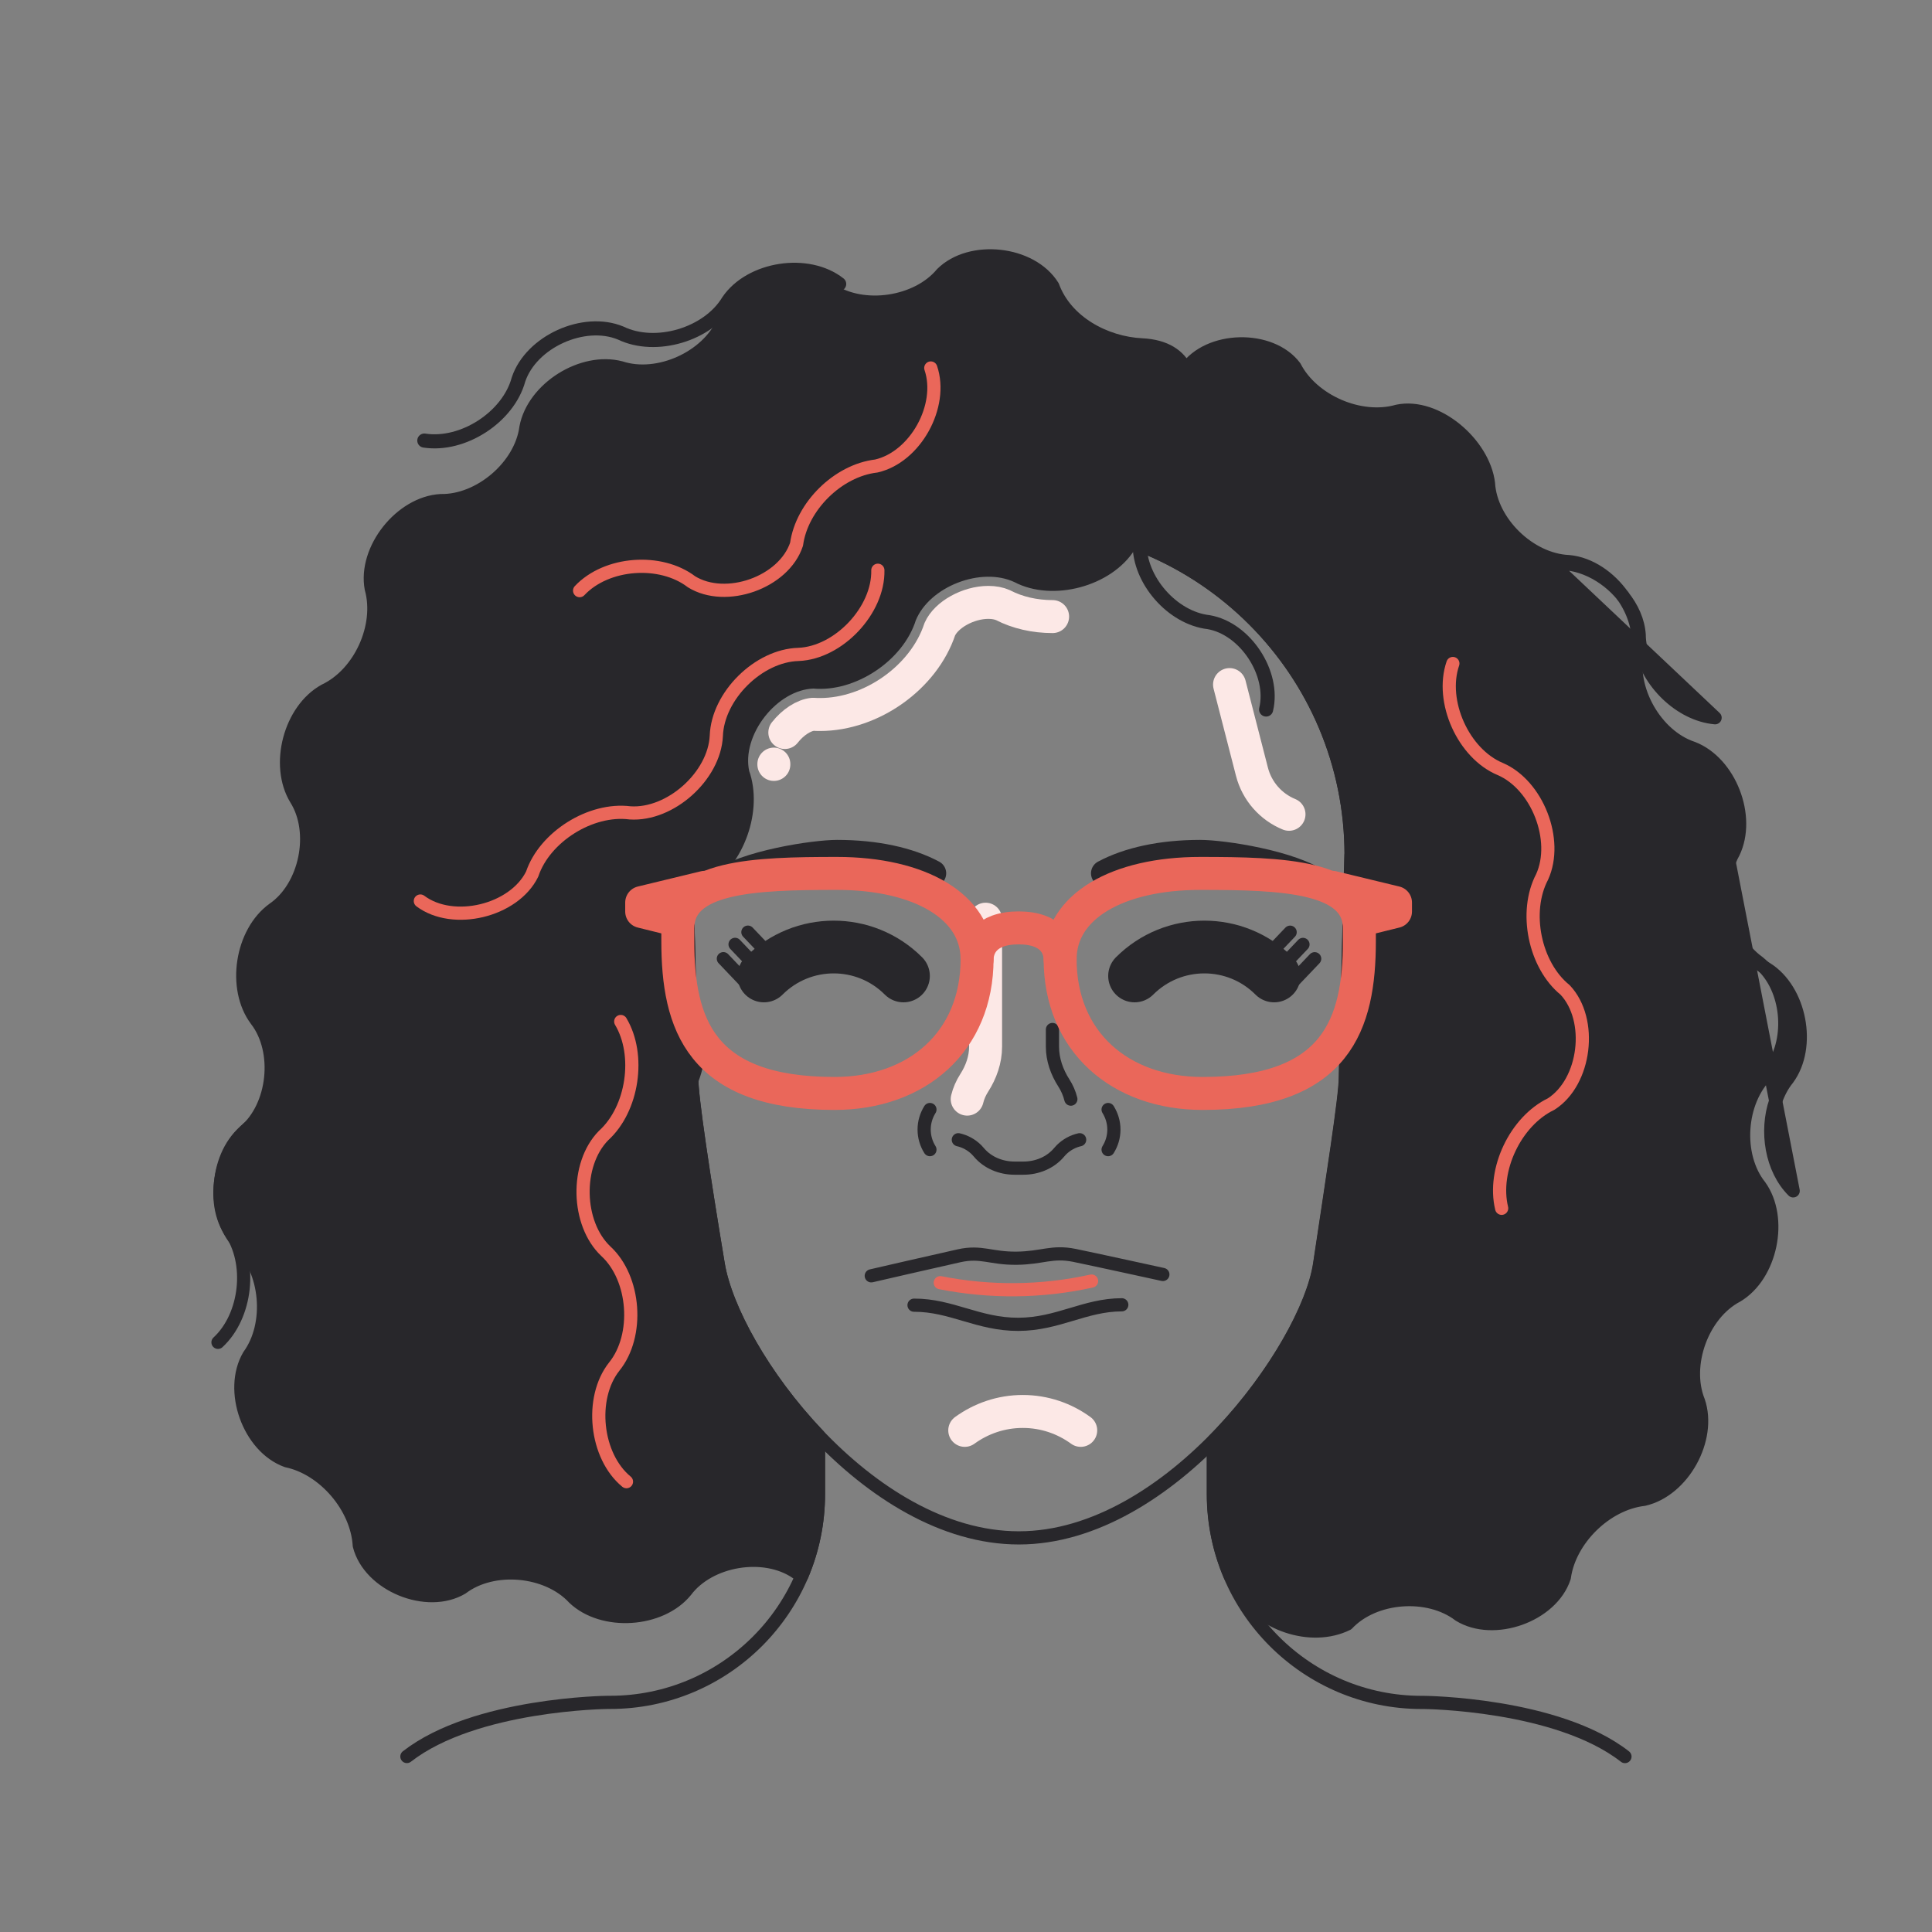 <svg width="293" height="293" viewBox="0 0 293 293" fill="none" xmlns="http://www.w3.org/2000/svg">
<rect x="0" y="0" width="293" height="293" fill="#808080" stroke="none"/>
<g style="mix-blend-mode:multiply">
<path d="M163.899 216.925C161.427 215.125 158.395 214.057 155.105 214.057C151.815 214.057 148.783 215.133 146.31 216.925" stroke="#FCE8E6" stroke-width="5" stroke-linecap="round" stroke-linejoin="round"/>
</g>
<g style="mix-blend-mode:multiply">
<path d="M149.472 139.402V158.723C149.472 160.704 148.8 162.59 147.732 164.253C147.258 164.993 146.896 165.812 146.681 166.69" stroke="#FCE8E6" stroke-width="5" stroke-linecap="round" stroke-linejoin="round"/>
</g>
<g style="mix-blend-mode:multiply">
<path d="M117.36 115.879C117.36 115.879 117.36 115.913 117.36 115.931" stroke="#FCE8E6" stroke-width="5" stroke-linecap="round" stroke-linejoin="round"/>
</g>
<g style="mix-blend-mode:multiply">
<path d="M159.636 93.509C156.914 93.509 154.313 92.915 152.116 91.778C151.505 91.502 150.729 91.356 149.894 91.356C146.845 91.356 143.502 93.208 142.521 95.439C140.117 102.7 132.201 108.359 124.372 108.359C124.019 108.359 123.657 108.351 123.304 108.325C121.908 108.454 120.254 109.522 119.023 111.09" stroke="#FCE8E6" stroke-width="5" stroke-linecap="round" stroke-linejoin="round"/>
</g>
<g style="mix-blend-mode:multiply">
<path d="M186.467 103.82L189.869 117.05C190.627 119.996 192.738 122.365 195.486 123.493" stroke="#FCE8E6" stroke-width="5" stroke-linecap="round" stroke-linejoin="round"/>
</g>
<path d="M127.266 43.068C122.52 39.321 113.846 40.656 110.443 45.652C107.386 50.726 99.47 53.086 94.129 50.51C88.539 48.193 80.546 51.828 78.633 57.556C77.083 63.267 70.201 67.72 64.352 66.816" stroke="#28272B" stroke-width="2.14" stroke-linecap="round" stroke-linejoin="round"/>
<path d="M184.012 218.811V226.58C184.012 244.032 198.164 258.184 215.615 258.184H215.943C215.943 258.184 236.124 258.347 246.435 266.393" stroke="#28272B" stroke-width="2" stroke-linecap="round" stroke-linejoin="round"/>
<path d="M61.708 266.384C72.027 258.348 92.2 258.175 92.2 258.175H92.527C109.978 258.175 124.13 244.023 124.13 226.572V218.803" stroke="#28272B" stroke-width="2" stroke-linecap="round" stroke-linejoin="round"/>
<path d="M204.9 129.643C204.9 101.795 182.324 79.219 154.476 79.219H154.468C126.62 79.219 104.044 101.795 104.044 129.643C104.044 129.643 104.896 161.307 104.896 163.46C104.896 166.423 106.679 178.267 108.919 191.721C111.158 205.176 131.598 233.23 154.519 233.23C177.44 233.23 198.207 204.495 200.12 191.721C202.032 178.947 204.022 166.354 204.022 163.46C204.022 161.35 204.874 129.643 204.874 129.643H204.9Z" stroke="#28272B" stroke-width="2" stroke-linecap="round" stroke-linejoin="round"/>
<path d="M261.741 132.494C261.759 132.417 261.776 132.339 261.793 132.262C261.827 132.115 261.862 131.978 261.896 131.831C262.129 130.944 262.439 130.091 262.887 129.316C265.531 123.838 262.327 115.629 256.711 113.458C251.086 111.606 247.029 104.448 248.33 98.643C248.373 98.367 248.399 98.083 248.416 97.807L235.418 85.533C239.311 84.999 243.532 87.17 246.125 90.4C244.152 87.592 241.138 85.473 237.933 85.171C231.981 84.93 226.09 79.193 225.736 73.302C224.996 67.272 217.855 61.131 211.946 62.354C206.27 63.982 199.026 60.795 196.364 55.635C192.729 50.803 183.228 51.036 179.826 56.032C178.853 53.973 176.794 52.474 173.202 52.302C167.543 52.026 161.643 48.796 159.662 43.413C156.414 38.175 147.155 37.202 142.839 41.5C139.066 46.031 130.918 47.246 126 43.955C120.797 40.88 112.382 43.361 109.677 48.77C107.325 54.214 99.806 57.608 94.164 55.773C88.307 54.223 80.882 58.9 79.762 64.835C78.995 70.7 72.768 76.032 66.85 75.92C60.795 76.256 55.196 83.302 56.298 89.254C57.883 94.939 54.61 102.175 49.253 104.716C43.964 107.627 41.767 116.042 44.886 121.176C48.072 126.232 46.376 134.484 41.466 137.861C36.582 141.384 35.264 149.885 38.865 154.692C42.517 159.412 41.63 167.793 37.064 171.626C32.542 175.58 32.103 184.245 36.246 188.638C40.536 192.721 41.225 200.817 37.753 205.581C34.661 210.844 37.728 219.466 43.49 221.542C49.175 222.73 54.154 228.588 54.49 234.385C56.014 240.414 64.8 243.971 70.072 240.819C74.792 237.244 82.983 237.985 87.023 242.344C91.399 246.521 100.211 245.944 104.009 241.267C107.584 236.504 115.887 235.108 120.814 238.51C121.064 238.683 121.322 238.838 121.59 238.984C123.217 235.177 124.122 230.982 124.122 226.581V217.683C115.784 208.957 110.056 198.5 108.928 191.73C106.688 178.276 104.905 166.432 104.905 163.469C104.905 161.324 104.052 129.652 104.052 129.652C104.052 101.804 126.628 79.228 154.476 79.228H154.485C182.333 79.228 204.909 101.804 204.909 129.652C204.909 129.652 204.056 161.359 204.056 163.469C204.056 166.363 202.066 178.956 200.154 191.73C199.155 198.423 192.97 209.483 184.029 218.51V226.581C184.029 230.991 184.934 235.186 186.562 238.993C187.191 239.604 187.751 240.276 188.181 241.026C190.981 246.289 198.853 249.01 204.332 246.28C208.415 241.939 216.597 241.344 221.3 244.936C226.503 248.149 235.315 245.065 237.236 239.234C238.019 233.515 243.498 228.062 249.321 227.382C255.264 226.021 259.536 218.243 257.59 212.515C255.367 207.002 258.184 199.276 263.412 196.528C268.589 193.461 270.407 184.753 266.892 179.869C263.206 175.244 263.731 167.035 267.995 162.883C268.141 162.719 268.27 162.547 268.408 162.375L264.92 144.424C262.155 141.237 260.837 136.491 261.759 132.494H261.741ZM166.94 74.99L163.572 79.943C164.425 78.151 165.571 76.472 166.94 74.99Z" fill="#28272B" stroke="#28272B" stroke-width="2" stroke-linecap="round" stroke-linejoin="round"/>
<path d="M267.452 146.62C267.202 146.371 266.944 146.129 266.668 145.914C266.014 145.449 265.419 144.898 264.877 144.286L264.902 144.433C265.652 145.294 266.505 146.043 267.443 146.629L267.452 146.62Z" fill="#28272B" stroke="#28272B" stroke-width="2" stroke-linecap="round" stroke-linejoin="round"/>
<path d="M260.105 108.85L248.795 98.169C249.82 103.458 254.825 108.376 260.105 108.85Z" fill="#28272B" stroke="#28272B" stroke-width="2" stroke-linecap="round" stroke-linejoin="round"/>
<path d="M248.416 97.807L248.795 98.169C248.674 97.557 248.597 96.937 248.597 96.317C248.468 94.198 247.529 92.148 246.125 90.399C247.684 92.622 248.588 95.275 248.416 97.807Z" fill="#28272B" stroke="#28272B" stroke-width="2" stroke-linecap="round" stroke-linejoin="round"/>
<path d="M261.741 132.494C260.949 136.525 262.172 141.22 264.877 144.286L262.258 130.84C262.12 131.168 262 131.504 261.905 131.84C261.87 131.986 261.827 132.124 261.802 132.27C261.784 132.348 261.767 132.425 261.75 132.503L261.741 132.494Z" fill="#28272B" stroke="#28272B" stroke-width="2" stroke-linecap="round" stroke-linejoin="round"/>
<path d="M267.891 146.896C267.736 146.81 267.599 146.707 267.452 146.621C271.32 150.523 271.802 158.085 268.4 162.375L269.295 166.966C269.726 165.734 270.32 164.589 271.121 163.607C274.696 158.74 273.025 150.092 267.891 146.896Z" fill="#28272B" stroke="#28272B" stroke-width="2" stroke-linecap="round" stroke-linejoin="round"/>
<path d="M271.948 180.601L269.295 166.966C267.711 171.531 268.649 177.319 271.948 180.601Z" fill="#28272B" stroke="#28272B" stroke-width="2" stroke-linecap="round" stroke-linejoin="round"/>
<path d="M141.03 168.267C140.479 169.154 140.152 170.187 140.152 171.307C140.152 172.427 140.479 173.469 141.03 174.348" stroke="#28272B" stroke-width="2" stroke-linecap="round" stroke-linejoin="round"/>
<path d="M145.337 172.849C146.354 173.082 147.318 173.59 148.111 174.382C148.231 174.503 148.343 174.624 148.447 174.753C149.773 176.338 151.806 177.156 153.865 177.156H155.208C157.276 177.156 159.3 176.338 160.626 174.753C160.73 174.624 160.842 174.503 160.962 174.382C161.755 173.59 162.719 173.082 163.736 172.849" stroke="#28272B" stroke-width="2" stroke-linecap="round" stroke-linejoin="round"/>
<path d="M168.051 168.267C168.602 169.154 168.93 170.187 168.93 171.307C168.93 172.427 168.602 173.469 168.051 174.348" stroke="#28272B" stroke-width="2" stroke-linecap="round" stroke-linejoin="round"/>
<path d="M159.61 156.13V158.723C159.61 160.704 160.282 162.59 161.35 164.253C161.824 164.993 162.185 165.812 162.401 166.69" stroke="#28272B" stroke-width="2" stroke-linecap="round" stroke-linejoin="round"/>
<path d="M100.262 185.864C96.377 181.187 97.127 172.367 101.744 168.387C106.395 164.477 107.42 155.846 103.82 150.962C100.262 146.009 101.744 137.172 106.8 133.675C111.951 130.556 114.664 122.752 112.649 117.18C111.313 111.081 117.171 103.596 123.381 103.424C129.316 103.983 136.155 99.461 137.947 93.733C140.247 88.031 148.722 84.758 154.287 87.385C159.636 90.202 168.008 87.979 171.23 82.829L170.342 75.8L96.369 78.229L86.403 186.088L100.279 185.856L100.262 185.864Z" fill="#28272B" stroke="#28272B" stroke-width="2" stroke-linecap="round" stroke-linejoin="round"/>
<path d="M95.008 224.703C90.305 220.844 89.366 212.049 93.147 207.26C96.972 202.54 96.343 193.866 91.881 189.758C87.445 185.571 87.23 176.605 91.528 172.22C95.99 168.18 97.179 160.006 94.138 154.916" stroke="#EA675A" stroke-width="2" stroke-linecap="round" stroke-linejoin="round"/>
<path d="M220.336 100.624C218.363 106.369 221.929 114.302 227.528 116.628C233.127 119.04 236.409 127.386 233.876 132.977C231.068 138.3 232.748 146.388 237.356 150.126C241.637 154.666 240.474 164.098 235.237 167.44C229.862 170.015 226.322 177.414 227.735 183.246" stroke="#EA675A" stroke-width="2" stroke-linecap="round" stroke-linejoin="round"/>
<path d="M133.132 86.481C133.261 92.562 127.188 98.996 121.099 99.246C115.026 99.409 108.85 105.534 108.635 111.598C108.342 117.688 101.675 123.683 95.551 123.278C89.581 122.511 82.596 126.93 80.709 132.555C77.962 138.162 68.719 140.376 63.749 136.646" stroke="#EA675A" stroke-width="2" stroke-linecap="round" stroke-linejoin="round"/>
<path d="M108.66 134.062C113.096 130.909 123.536 129.376 126.947 129.376C132.796 129.376 137.809 130.47 141.495 132.442" stroke="#28272B" stroke-width="4" stroke-linecap="round" stroke-linejoin="round"/>
<path d="M148.18 145.432C148.18 157.965 139.092 165.829 126.56 165.829C106.18 165.829 102.795 155.243 102.795 142.719V140.807C102.795 132.839 114.406 132.46 126.939 132.46C139.471 132.46 148.171 137.473 148.171 145.441" stroke="#EA675A" stroke-width="5" stroke-linecap="round" stroke-linejoin="round"/>
<path d="M202.092 134.57L211.636 136.879V138.24L206.106 139.609" stroke="#EA675A" stroke-width="5" stroke-linecap="round" stroke-linejoin="round"/>
<path d="M106.86 134.57L97.316 136.879V138.24L102.846 139.609" stroke="#EA675A" stroke-width="5" stroke-linecap="round" stroke-linejoin="round"/>
<path d="M200.292 134.062C195.856 130.909 185.416 129.376 182.005 129.376C176.157 129.376 171.144 130.47 167.457 132.442" stroke="#28272B" stroke-width="4" stroke-linecap="round" stroke-linejoin="round"/>
<path d="M160.773 145.432C160.773 157.965 169.86 165.829 182.393 165.829C202.773 165.829 206.158 155.243 206.158 142.719V140.807C206.158 132.839 194.547 132.46 182.014 132.46C169.481 132.46 160.781 137.473 160.781 145.441" stroke="#EA675A" stroke-width="5" stroke-linecap="round" stroke-linejoin="round"/>
<path d="M148.18 145.552C148.18 143.692 149.282 140.72 154.476 140.72C159.67 140.72 160.773 143.701 160.773 145.552" stroke="#EA675A" stroke-width="5" stroke-linecap="round" stroke-linejoin="round"/>
<path d="M115.853 148.008C121.701 142.159 131.176 142.159 137.016 148.008" stroke="#28272B" stroke-width="8" stroke-linecap="round" stroke-linejoin="round"/>
<path d="M172.065 148.008C177.914 142.159 187.389 142.159 193.229 148.008" stroke="#28272B" stroke-width="8" stroke-linecap="round" stroke-linejoin="round"/>
<path d="M113.941 149.842L109.703 145.389" stroke="#28272B" stroke-width="2" stroke-linecap="round" stroke-linejoin="round"/>
<path d="M115.715 147.671L111.477 143.218" stroke="#28272B" stroke-width="2" stroke-linecap="round" stroke-linejoin="round"/>
<path d="M117.662 145.819L113.424 141.366" stroke="#28272B" stroke-width="2" stroke-linecap="round" stroke-linejoin="round"/>
<path d="M195.141 149.842L199.379 145.397" stroke="#28272B" stroke-width="2" stroke-linecap="round" stroke-linejoin="round"/>
<path d="M193.367 147.68L197.604 143.227" stroke="#28272B" stroke-width="2" stroke-linecap="round" stroke-linejoin="round"/>
<path d="M191.42 145.82L195.658 141.375" stroke="#28272B" stroke-width="2" stroke-linecap="round" stroke-linejoin="round"/>
<path d="M176.355 193.281C176.355 193.281 165.536 190.912 162.943 190.386C159.541 189.697 158.094 190.774 154.175 190.817C150.256 190.86 148.826 189.697 145.449 190.447C142.322 191.136 132.133 193.487 132.133 193.487" stroke="#28272B" stroke-width="2" stroke-linecap="round" stroke-linejoin="round"/>
<path d="M170.127 197.88C164.528 197.888 160.454 200.826 154.433 200.843C148.361 200.86 144.286 197.923 138.619 197.94" stroke="#28272B" stroke-width="2" stroke-linecap="round" stroke-linejoin="round"/>
<path d="M142.598 194.53C150.204 196.028 157.982 195.951 165.545 194.28" stroke="#EA675A" stroke-width="2" stroke-linecap="round" stroke-linejoin="round"/>
<path d="M44.033 153.873C46.703 159.213 44.196 167.267 38.977 170.136C33.774 173.142 31.655 181.557 34.868 186.665C38.287 191.497 37.383 199.585 33.059 203.573" stroke="#28272B" stroke-width="2" stroke-linecap="round" stroke-linejoin="round"/>
<path d="M87.902 89.573C91.985 85.232 100.167 84.637 104.871 88.229C110.073 91.442 118.885 88.358 120.806 82.527C121.589 76.808 127.068 71.355 132.891 70.675C138.834 69.322 143.106 61.536 141.16 55.808" stroke="#EA675A" stroke-width="2" stroke-linecap="round" stroke-linejoin="round"/>
<path d="M192.014 107.601C193.341 102.123 188.844 95.301 183.289 94.353C177.802 93.733 172.737 87.954 172.84 82.424C172.634 76.782 166.449 71.433 160.85 72.044C155.415 72.949 148.972 68.849 147.465 63.551" stroke="#28272B" stroke-width="2.14" stroke-linecap="round" stroke-linejoin="round"/>
</svg>
